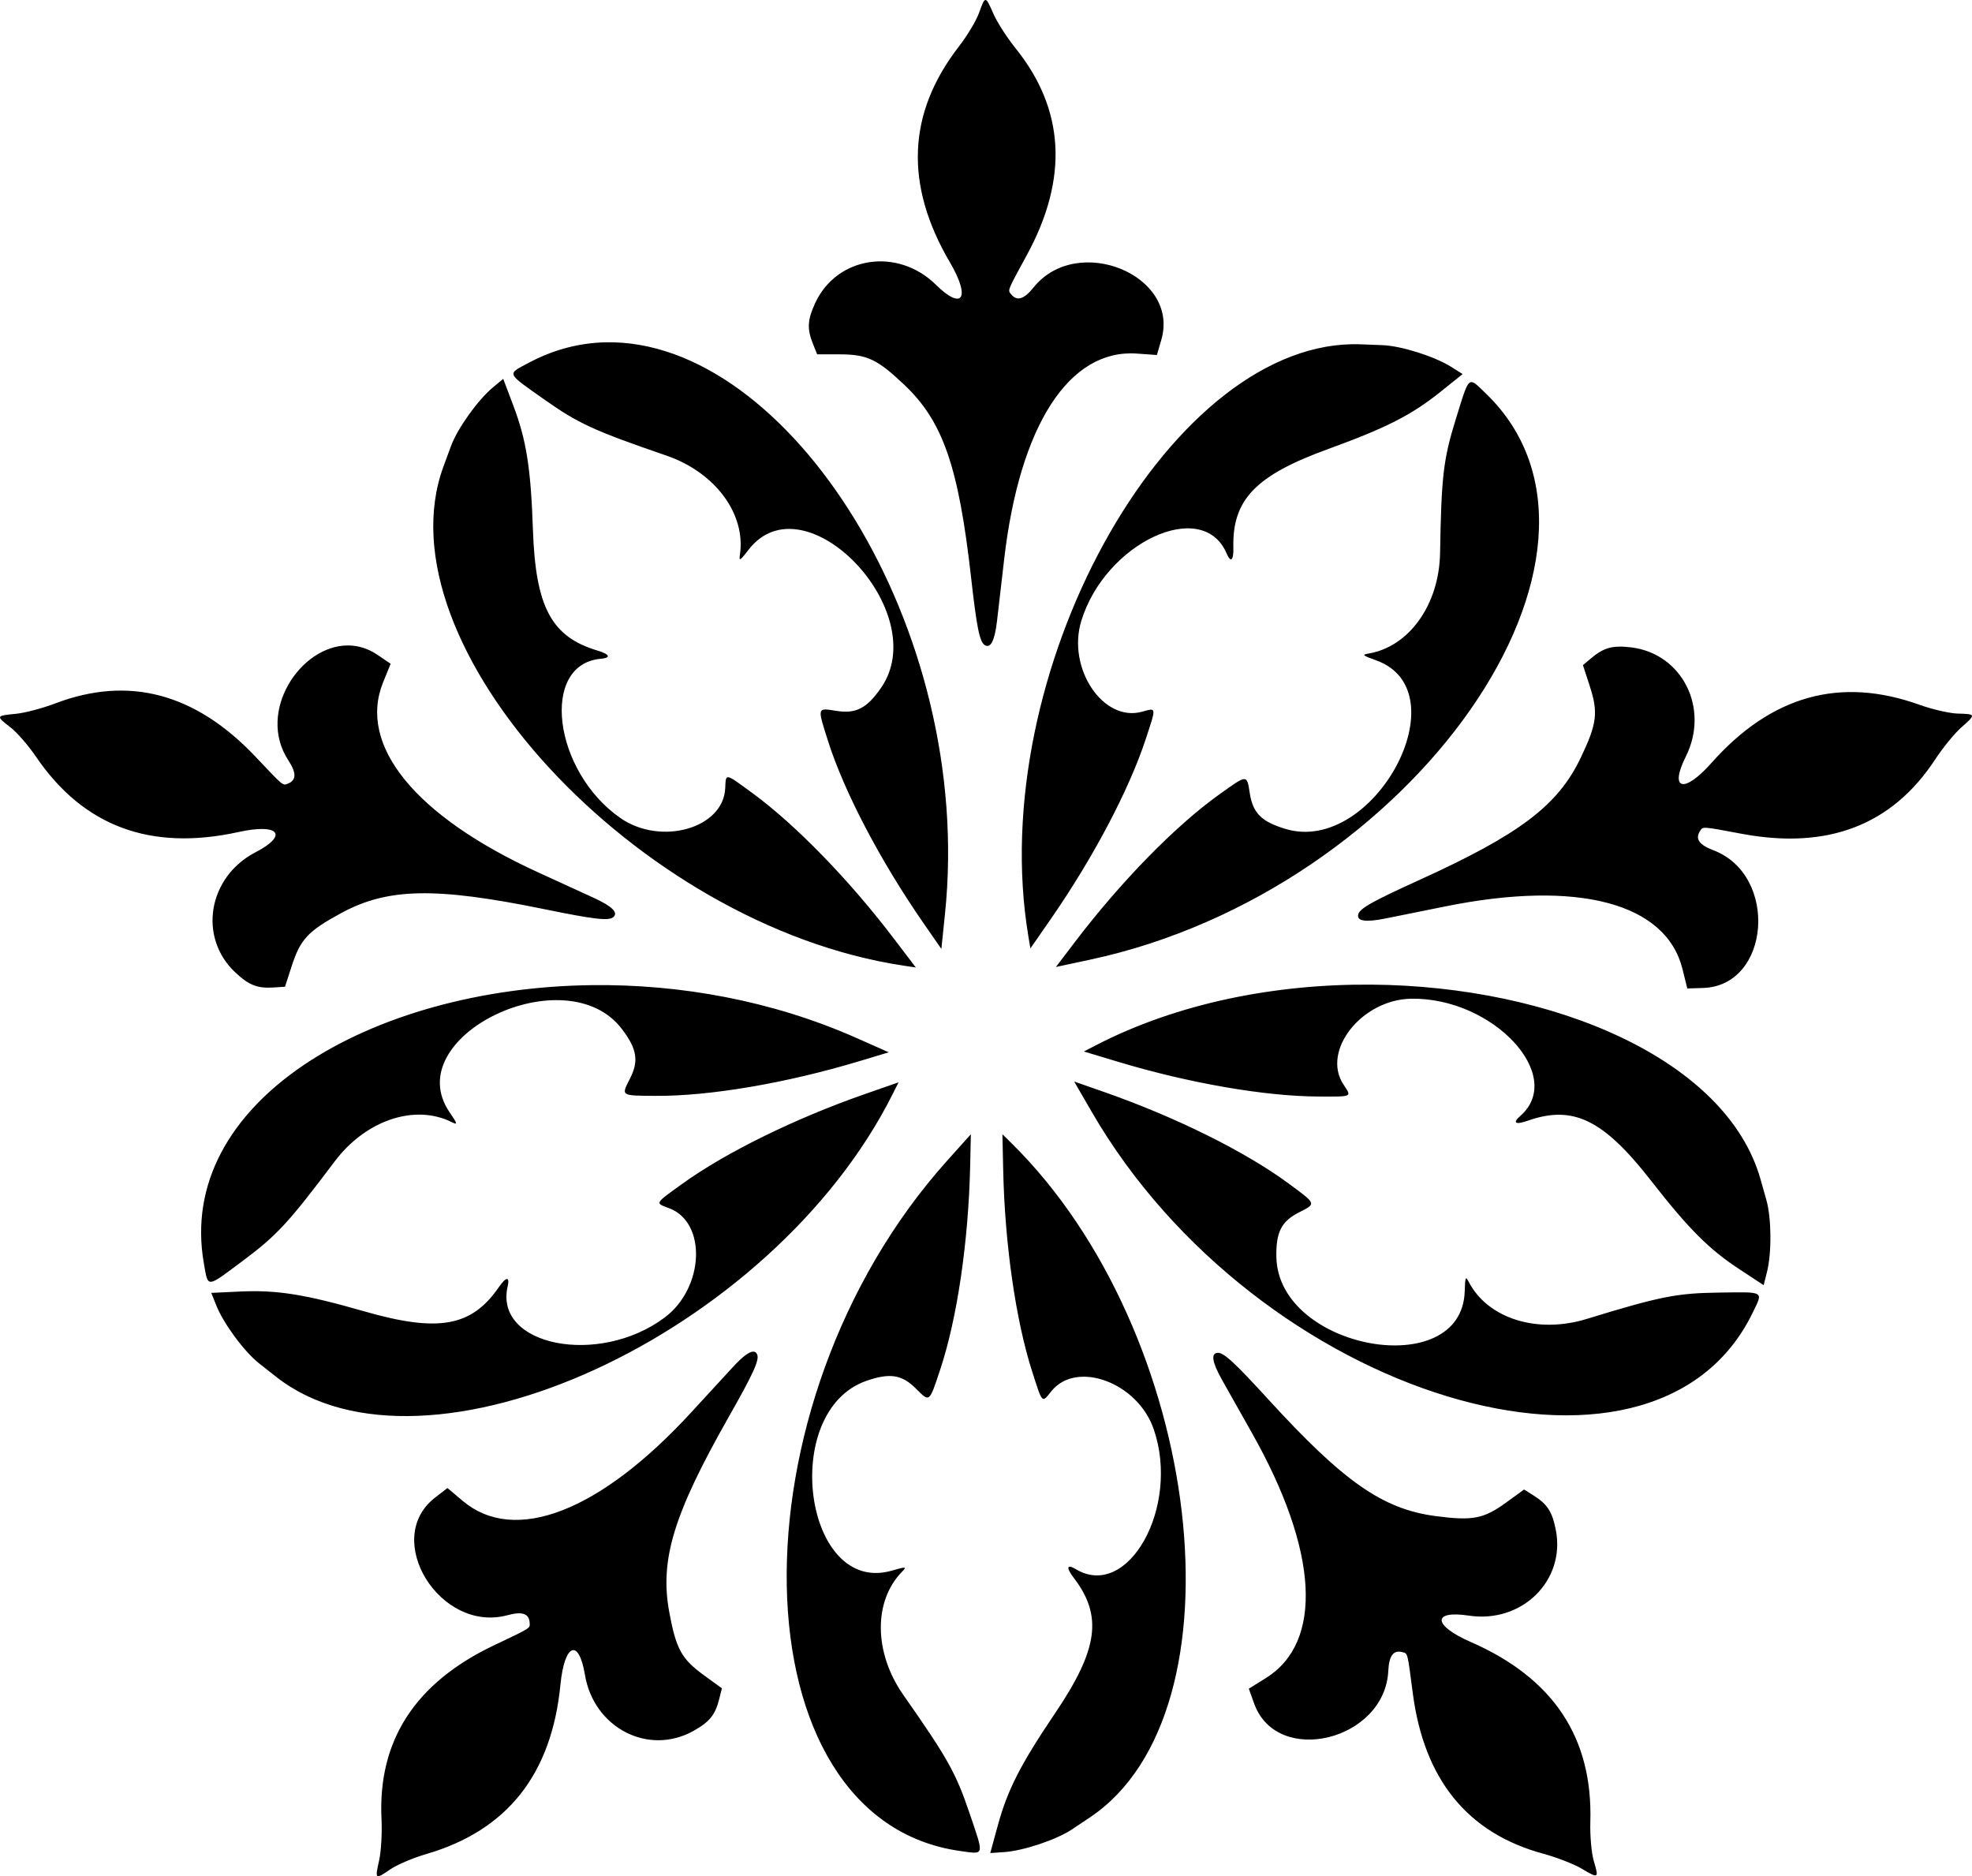 <?xml version="1.0" encoding="UTF-8" standalone="no"?>
<svg id="svg2" xmlns:rdf="http://www.w3.org/1999/02/22-rdf-syntax-ns#" xmlns="http://www.w3.org/2000/svg" height="370.9mm" width="389.88mm" version="1.1" xmlns:cc="http://creativecommons.org/ns#" xmlns:dc="http://purl.org/dc/elements/1.1/" viewBox="0 0 1381.454 1314.226">
<g id="layer1" transform="translate(1140.8 219.31)">
<path id="path4181" d="m-450.37-219.31c-1.286-0.091-2.413 2.942-4.57 9.016-1.918 5.4-8.256 15.975-14.086 23.5-36.193 46.714-38.278 96.805-6.293 151.31 14.617 24.907 8.875 34.064-9.816 15.656-26.822-26.415-69.311-20.031-84.555 12.703-5.452 11.708-5.833 18.111-1.688 28.473l3.019 7.539h15.48c19.509 0 26.624 3.343 45.727 21.488 26.957 25.607 37.885 57.208 46.633 134.84 3.96 35.14 5.98 45.112 9.598 47.348 4.091 2.528 6.941-3.088 8.566-16.883 0.959-8.135 3.189-27.393 4.957-42.793 10.798-94.068 45.492-147.93 93.086-144.53l13.961 0.996 3.098-10.648c13.182-45.345-58.834-74.832-89.516-36.652-6.62 8.238-11.517 9.781-15.562 4.906-2.638-3.178-3.148-1.878 10.816-27.508 29.278-53.732 26.694-101.96-7.758-144.84-6.068-7.551-13.079-18.439-15.578-24.195-2.789-6.425-4.233-9.639-5.519-9.73zm-266.13 239.77c-18.187 0.394-36.294 4.971-53.867 14.336-15.478 8.248-16.158 6.636 10.762 25.652 23.897 16.881 34.86 21.919 85.586 39.344 34.227 11.757 55.83 40.879 51.551 69.492-0.713 4.768-0.028 4.363 6.141-3.609 39.224-50.692 129.57 43.687 92.715 96.852-9.947 14.348-17.568 18.272-31.273 16.102-13.6-2.154-13.43-2.759-5.945 20.824 11.421 35.985 36.758 84.324 67.184 128.18l12.305 17.734 2.535-24.496c20.83-200.86-110.38-403.16-237.68-400.4zm522.78 1.344c-130.47 2.38-257.08 231.26-226.73 414.35l1.469 8.879 14.434-20.809c29.453-42.457 54.623-90.146 66.316-125.65 7.607-23.097 7.731-22.186-2.566-19.344-27.271 7.528-52.681-30.576-42.484-63.711 16.888-54.879 85.002-86.505 101.74-47.238 2.937 6.889 4.984 5.137 4.766-4.078-0.797-33.537 15.57-50.533 66.457-69.012 40.511-14.711 58.29-23.752 78.406-39.863l15.754-12.621-8.121-5.106c-11.58-7.279-34.839-14.624-47.945-15.141-6.164-0.243-13.041-0.51-15.281-0.594-2.072-0.077-4.144-0.096-6.215-0.059zm-594.56 24.238-7.367 6.148c-10.502 8.764-24.673 28.616-29.215 40.922-2.136 5.787-4.517 12.243-5.289 14.348-45.698 124.61 135.61 321.42 322.03 349.57l8.898 1.348-15.328-20.16c-31.277-41.132-68.853-79.805-99.008-101.9-19.616-14.372-18.713-14.207-19.191-3.535-1.268 28.263-45.36 40.652-73.723 20.715-46.975-33.02-56.003-107.57-13.484-111.36 7.46-0.664 6.426-3.15-2.406-5.789-32.142-9.606-43.248-30.429-45.098-84.535-1.472-43.075-4.577-62.776-13.684-86.887l-7.133-18.883zm678.19 2.293c-3.221 0.21-5.107 7.399-10.906 26.09-8.67 27.943-10.076 39.927-10.973 93.555-0.605 36.185-21.625 65.728-50.16 70.5-4.755 0.795-4.161 1.323 5.328 4.727 60.332 21.639-1.506 136.73-63.457 118.11-16.719-5.026-22.81-11.06-24.98-24.766-2.154-13.6-1.528-13.625-21.645 0.781-30.694 21.982-68.833 61.013-101.14 103.5l-13.066 17.184 24.082-5.156c225.69-48.3 391.78-286.04 277.08-396.59-5.13-4.946-7.96-8.07-10.16-7.927zm-786.93 184.46c-33.379-0.078-64.054 46.475-41.836 80.41 5.789 8.842 5.746 13.979-0.141 16.32-3.838 1.526-2.76 2.412-22.82-18.789-42.055-44.449-88.724-56.897-140.14-37.379-9.056 3.438-21.578 6.742-27.824 7.34-13.944 1.334-14.02 1.518-3.801 9.375 4.543 3.493 12.641 12.79 17.996 20.66 33.244 48.857 80.24 66.316 141.96 52.738 28.205-6.205 35.138 2.087 11.855 14.176-33.411 17.346-40.468 59.727-14.047 84.34 9.45 8.803 15.423 11.143 26.559 10.402l8.105-0.539 4.785-14.723c6.029-18.554 11.402-24.287 34.562-36.848 32.683-17.725 66.113-18.353 142.65-2.684 34.644 7.093 44.756 8.254 48 5.504 3.669-3.109-0.793-7.558-13.41-13.367-7.44-3.426-25.064-11.497-39.164-17.937-86.127-39.339-126.64-88.98-108.69-133.19l5.262-12.969-9.172-6.234c-6.712-4.563-13.756-6.589-20.684-6.606zm890.46 0.828c-7.556 0.129-12.656 2.38-19.086 7.738l-6.238 5.199 4.785 14.727c6.029 18.554 5.046 26.35-6.309 50.125-16.023 33.55-42.699 53.706-113.83 86.016-32.197 14.625-41.054 19.63-42.062 23.762-1.14 4.672 5.081 5.646 18.703 2.93 8.033-1.602 27.034-5.43 42.227-8.508 92.801-18.799 154.75-2.449 166.22 43.867l3.363 13.586 11.086-0.344c47.199-1.475 52.991-79.079 7.199-96.461-9.88-3.75-12.867-7.931-9.48-13.285 2.208-3.491 0.817-3.576 29.508 1.785 60.15 11.24 105.22-6.119 135.35-52.133 5.306-8.104 13.497-18.138 18.199-22.293 10.496-9.276 10.448-9.467-2.438-9.816-5.728-0.155-17.745-2.917-26.703-6.137-55.612-19.986-103.9-6.489-145.85 40.773-19.171 21.598-29.653 18.969-17.922-4.496 16.834-33.672-2.368-72.11-38.211-76.492-3.205-0.392-5.997-0.586-8.516-0.543zm-173.72 236.76c-66.94-0.502-135.7 12.858-193.23 42.695l-7.988 4.144 24.246 7.297c49.481 14.892 102.61 24.093 140 24.242 24.317 0.097 23.491 0.493 17.605-8.422-15.586-23.61 12.801-59.548 47.465-60.09 57.412-0.898 108.54 54.109 76.363 82.164-5.644 4.922-3.341 6.325 5.356 3.269 31.65-11.121 52.873-0.803 86.172 41.883 26.51 33.983 40.598 48.097 62.137 62.25l16.871 11.082 2.348-9.301c3.345-13.263 3.141-37.652-0.418-50.277-1.673-5.937-3.543-12.562-4.156-14.719-23.802-83.782-144.98-135.26-272.77-136.22zm-545.28 0.344c-156.41 1.694-292.39 82.33-272.4 195.07 3.062 17.27 1.318 17.413 27.723-2.312 23.439-17.51 31.62-26.379 63.867-69.238 21.759-28.919 56.129-40.467 82.02-27.555 4.314 2.151 4.141 1.377-1.535-6.953-36.09-52.969 81.589-109.73 120.76-58.25 10.572 13.893 11.948 22.355 5.648 34.719-6.251 12.269-6.774 11.921 17.969 12.09 37.753 0.258 91.556-8.9 142.66-24.285l20.664-6.223-22.512-9.984c-59.337-26.317-123.66-37.741-184.87-37.078zm337.25 67.531 12.344 21.305c115.68 199.71 393.1 284.21 462.81 140.96 7.674-15.771 9.171-14.864-23.785-14.426-29.255 0.389-41.087 2.753-92.367 18.473-34.601 10.606-69.195-0.254-82.551-25.918-2.225-4.276-2.539-3.549-2.844 6.527-1.937 64.066-130.51 40.819-131.94-23.855-0.386-17.454 3.472-25.11 15.836-31.41 12.269-6.251 12.488-5.664-7.43-20.344-30.391-22.399-79.301-46.61-129.69-64.203l-20.379-7.113zm-123.02 0.555-23.906 8.348c-48.784 17.036-97.177 40.824-127.51 62.676-19.73 14.215-19.295 13.407-9.293 17.16 26.488 9.94 24.647 55.702-3.078 76.516-45.92 34.472-119.62 20.017-110.08-21.59 1.673-7.3-1.01-7.084-6.25 0.5-19.068 27.601-42.302 31.731-94.332 16.77-41.421-11.911-61.119-15.046-86.863-13.836l-20.164 0.949 3.57 8.902c5.09 12.696 19.591 32.311 29.891 40.434 4.844 3.82 10.248 8.076 12.012 9.461 104.39 81.967 347.59-29.646 431.97-198.24l4.027-8.047zm72.762 36.367 0.551 25.32c1.127 51.661 8.797 105.03 20.207 140.63 7.422 23.157 6.789 22.493 13.449 14.141 17.638-22.12 60.589-6.226 71.816 26.574 18.595 54.325-17.923 119.94-54.547 98.016-6.425-3.847-7.047-1.225-1.453 6.102 20.357 26.664 17.104 50.038-13.203 94.898-24.128 35.713-33.199 53.474-40.004 78.332l-5.328 19.473 9.57-0.644c13.647-0.917 36.784-8.648 47.691-15.934 5.13-3.426 10.849-7.251 12.711-8.5 110.21-73.947 79.215-339.74-55.055-472.09l-6.406-6.32zm-22.113 0.023-16.449 18.32c-154.19 171.73-148.82 461.69 8.953 483.71 17.371 2.425 16.968 4.13 6.367-27.078-9.41-27.703-15.317-38.228-46.113-82.141-20.78-29.63-21.14-65.883-0.859-86.516 3.379-3.438 2.591-3.515-7.086-0.691-61.529 17.955-79.153-111.5-18.086-132.85 16.48-5.761 24.957-4.457 34.77 5.356 9.737 9.737 9.244 10.124 17.051-13.355 11.911-35.825 19.823-89.823 20.984-143.18l0.469-21.574zm-152.51 152.24c-2.882 0.086-7.556 3.637-14.035 10.652-5.557 6.018-18.682 20.283-29.164 31.703-64.028 69.755-123.76 92.945-160.26 62.215l-10.707-9.016-8.762 6.797c-37.318 28.936 3.608 95.119 50.871 82.266 10.198-2.773 15.069-1.142 15.477 5.18 0.266 4.122 1.445 3.368-24.918 15.895-55.269 26.262-81.528 66.804-78.855 121.74 0.471 9.675-0.259 22.601-1.621 28.726-3.04 13.674-2.888 13.803 7.742 6.512 4.726-3.241 16.071-8.069 25.211-10.73 56.739-16.519 87.864-55.82 94.023-118.71 2.815-28.742 12.843-32.774 17.145-6.894 6.173 37.136 44.302 56.945 75.875 39.422 11.293-6.267 15.365-11.223 18.102-22.043l1.992-7.875-12.527-9.102c-15.783-11.467-19.571-18.349-24.359-44.258-6.758-36.561 2.974-68.549 41.527-136.5 17.451-30.756 21.675-40.014 20.062-43.949-0.57-1.391-1.506-2.067-2.816-2.027zm325.34 0.848c-4.796 0.359-3.801 6.58 2.992 18.695 4.006 7.145 13.523 24.033 21.145 37.531 46.556 82.45 50.15 146.42 9.645 171.64l-11.883 7.398 3.754 10.438c15.988 44.433 91.58 25.961 93.961-22.961 0.514-10.556 3.569-14.687 9.707-13.121 4.002 1.021 3.655-0.33 7.422 28.613 7.897 60.679 38.334 98.18 91.406 112.61 9.348 2.542 21.419 7.234 26.824 10.422 12.065 7.116 12.235 7.007 8.586-5.356-1.622-5.496-2.712-17.774-2.418-27.289 1.822-59.066-25.934-100.82-83.848-126.11-26.465-11.559-27.203-22.343-1.262-18.438 37.226 5.605 67.85-24.534 60.941-59.977-2.471-12.677-5.927-18.081-15.371-24.027l-6.875-4.328-12.523 9.102c-15.783 11.467-23.501 12.944-49.621 9.492-36.86-4.871-64.276-24.012-116.98-81.676-23.858-26.102-31.357-32.982-35.598-32.664z"/>
</g>
</svg>
